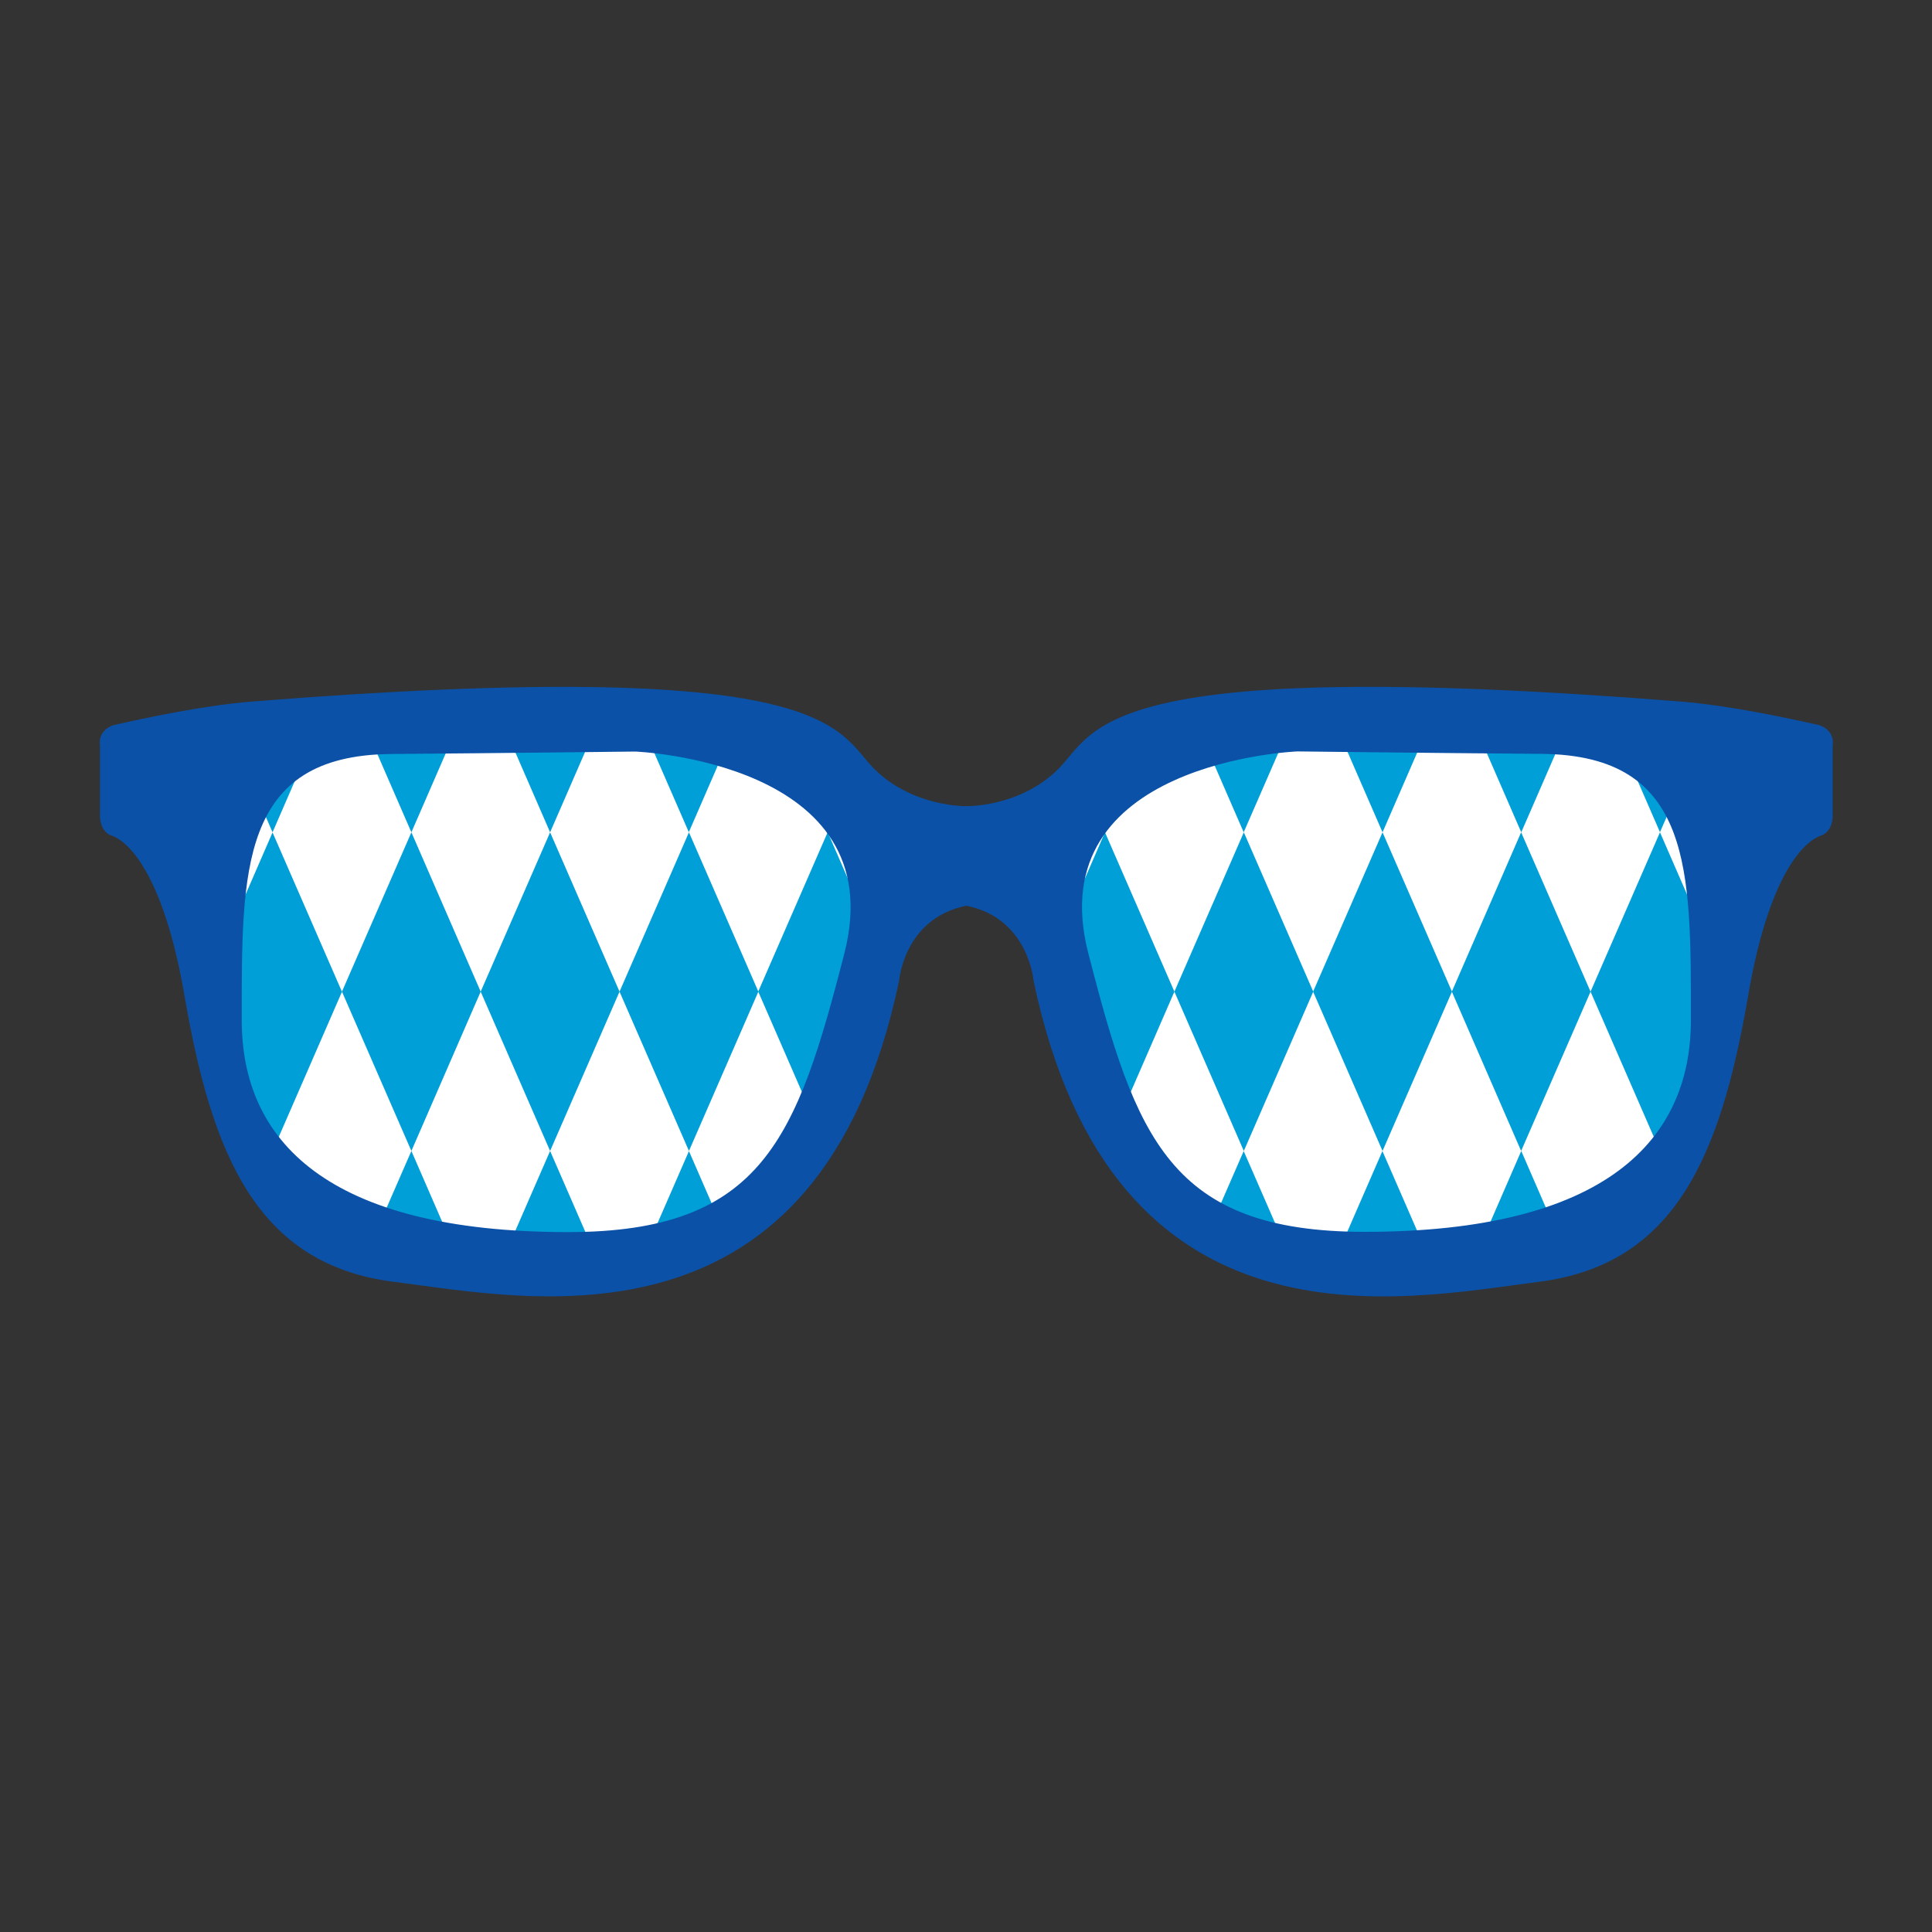 <svg viewBox="0 0 150 150" xmlns="http://www.w3.org/2000/svg" data-name="Ebene 1" id="Ebene_1">
  <rect x="0" y="0" width="150" height="150" fill="#333333" stroke="none"/>
  <defs>
    <style>
      .cls-1 {
        fill: #0b51a7;
      }

      .cls-2 {
        fill: #fff;
      }

      .cls-3 {
        fill: #009fd8;
      }
    </style>
  </defs>
  <g id="gafas">
    <path d="M49.55,57.7s-10.48.12-19.59.2c-12.2.1-12,9.4-12,21.39,0,9.59,6.79,16.99,26.19,16.99,15.63,0,18.39-7.59,22.19-22.39,3.94-15.39-16.79-16.19-16.79-16.19ZM120.09,57.9c-9.11-.07-19.59-.2-19.59-.2,0,0-20.74.8-16.79,16.19,3.8,14.8,6.55,22.39,22.19,22.39,19.39,0,26.19-7.39,26.19-16.99,0-12,.19-21.29-12-21.39Z" class="cls-2" id="blanco"></path>
    <path d="M104.35,57.75l2.99,6.87,2.96-6.81c-2.26-.02-4.31-.04-5.95-.06ZM101.95,76.99l5.39,12.37,5.39-12.37-5.39-12.37-5.39,12.37ZM94.03,58.8l2.53,5.82,2.98-6.84c-1.15.11-3.22.38-5.51,1.02ZM126.56,59.28l2.32,5.33.95-2.18c-.78-1.31-1.84-2.38-3.27-3.15ZM120.09,57.9c-1.62-.01-3.28-.03-4.92-.04l2.94,6.76,2.91-6.69c-.3-.02-.61-.03-.93-.03ZM112.72,76.99l5.38,12.37,5.39-12.37-5.39-12.37-5.38,12.37ZM85.44,63.8l.36.82.93-2.15c-.47.41-.9.85-1.29,1.33ZM99.32,95.7l-2.76-6.33-2.04,4.68c1.38.73,2.96,1.28,4.79,1.66ZM105.89,96.28c1.55,0,3-.05,4.39-.14l-2.95-6.77-3,6.89c.5.02,1.02.03,1.55.03ZM120.28,94.36l-2.17-5-2.69,6.19c1.78-.31,3.4-.71,4.87-1.19ZM131.97,71.72l-3.09-7.1-5.39,12.37,5.26,12.08c.2-.24.39-.48.57-.72l2.43-5.59c.22-1.11.32-2.27.32-3.46,0-2.68,0-5.23-.11-7.57ZM83.22,70.53c.03,1.04.17,2.15.48,3.36,1.19,4.64,2.28,8.57,3.7,11.79l3.78-8.69-5.39-12.37-2.57,5.92ZM91.18,76.99l5.39,12.37,5.39-12.37-5.39-12.37-5.39,12.37ZM48.1,76.99l5.39,12.37,5.39-12.37-5.39-12.37-5.39,12.37ZM50.5,57.77l2.98,6.84,2.53-5.82c-2.29-.64-4.36-.92-5.51-1.03ZM39.75,57.81l2.96,6.81,2.99-6.87c-1.64.02-3.7.04-5.95.06ZM63.32,62.48l.93,2.14.35-.81c-.39-.48-.82-.92-1.29-1.33ZM55.52,94.04l-2.03-4.67-2.76,6.33c1.83-.37,3.41-.93,4.79-1.66ZM44.15,96.28c.53,0,1.05-.01,1.56-.03l-3-6.89-2.95,6.77c1.39.09,2.85.14,4.39.14ZM58.87,76.99l3.78,8.68c1.42-3.21,2.51-7.14,3.7-11.78.31-1.22.45-2.33.48-3.37l-2.57-5.91-5.39,12.37ZM37.32,76.99l5.39,12.37,5.39-12.37-5.39-12.37-5.39,12.37ZM18.07,71.73c-.12,2.34-.11,4.89-.11,7.57,0,1.19.11,2.34.32,3.45l2.44,5.61c.18.24.37.48.57.72l5.26-12.08-5.39-12.37-3.09,7.11ZM29.96,57.9c-.32,0-.63.01-.93.03l2.91,6.69,2.94-6.76c-1.64.01-3.3.03-4.92.04ZM34.63,95.55l-2.69-6.19-2.18,5c1.47.48,3.08.88,4.87,1.19ZM20.21,62.43l.95,2.19,2.32-5.34c-1.43.77-2.49,1.83-3.27,3.15ZM26.55,76.99l5.39,12.37,5.38-12.37-5.38-12.37-5.39,12.37Z" class="cls-3" id="azul"></path>
    <path d="M141.28,56.31c1.21.45,1.01,1.5,1.01,1.5v5.52s.04,1.23-.92,1.55c-1.55.54-4.13,3.54-5.64,12.41-2.13,12.36-5.61,20.88-16.25,22.23-10.63,1.35-33.05,6.18-39.24-23.4,0,0-.39-4.83-5.21-5.8-4.84.97-5.22,5.8-5.22,5.8-6.19,29.58-28.61,24.74-39.24,23.4-10.64-1.35-14.12-9.87-16.25-22.23-1.52-8.86-4.1-11.87-5.65-12.41-.95-.32-.91-1.55-.91-1.55v-5.52s-.21-1.05,1.01-1.5c2.59-.59,7.07-1.54,10.77-1.84,45.38-3.61,45.33,2.23,48.33,5.22s7.16,2.9,7.16,2.9c0,0,4.15.1,7.15-2.9,2.99-3,2.94-8.83,48.33-5.22,3.71.3,8.17,1.25,10.77,1.84ZM131.28,79.22c0-11.6.19-20.59-11.6-20.69-8.81-.07-18.95-.19-18.95-.19,0,0-20.06.77-16.24,15.65,3.68,14.31,6.33,21.65,21.46,21.65,18.75,0,25.33-7.15,25.33-16.43ZM65.56,74c3.81-14.88-16.24-15.65-16.24-15.65,0,0-10.14.12-18.95.19-11.8.1-11.6,9.09-11.6,20.69,0,9.28,6.57,16.43,25.33,16.43,15.12,0,17.78-7.34,21.46-21.65Z" class="cls-1" data-name="gafas" id="gafas-2"></path>
  </g>
</svg>